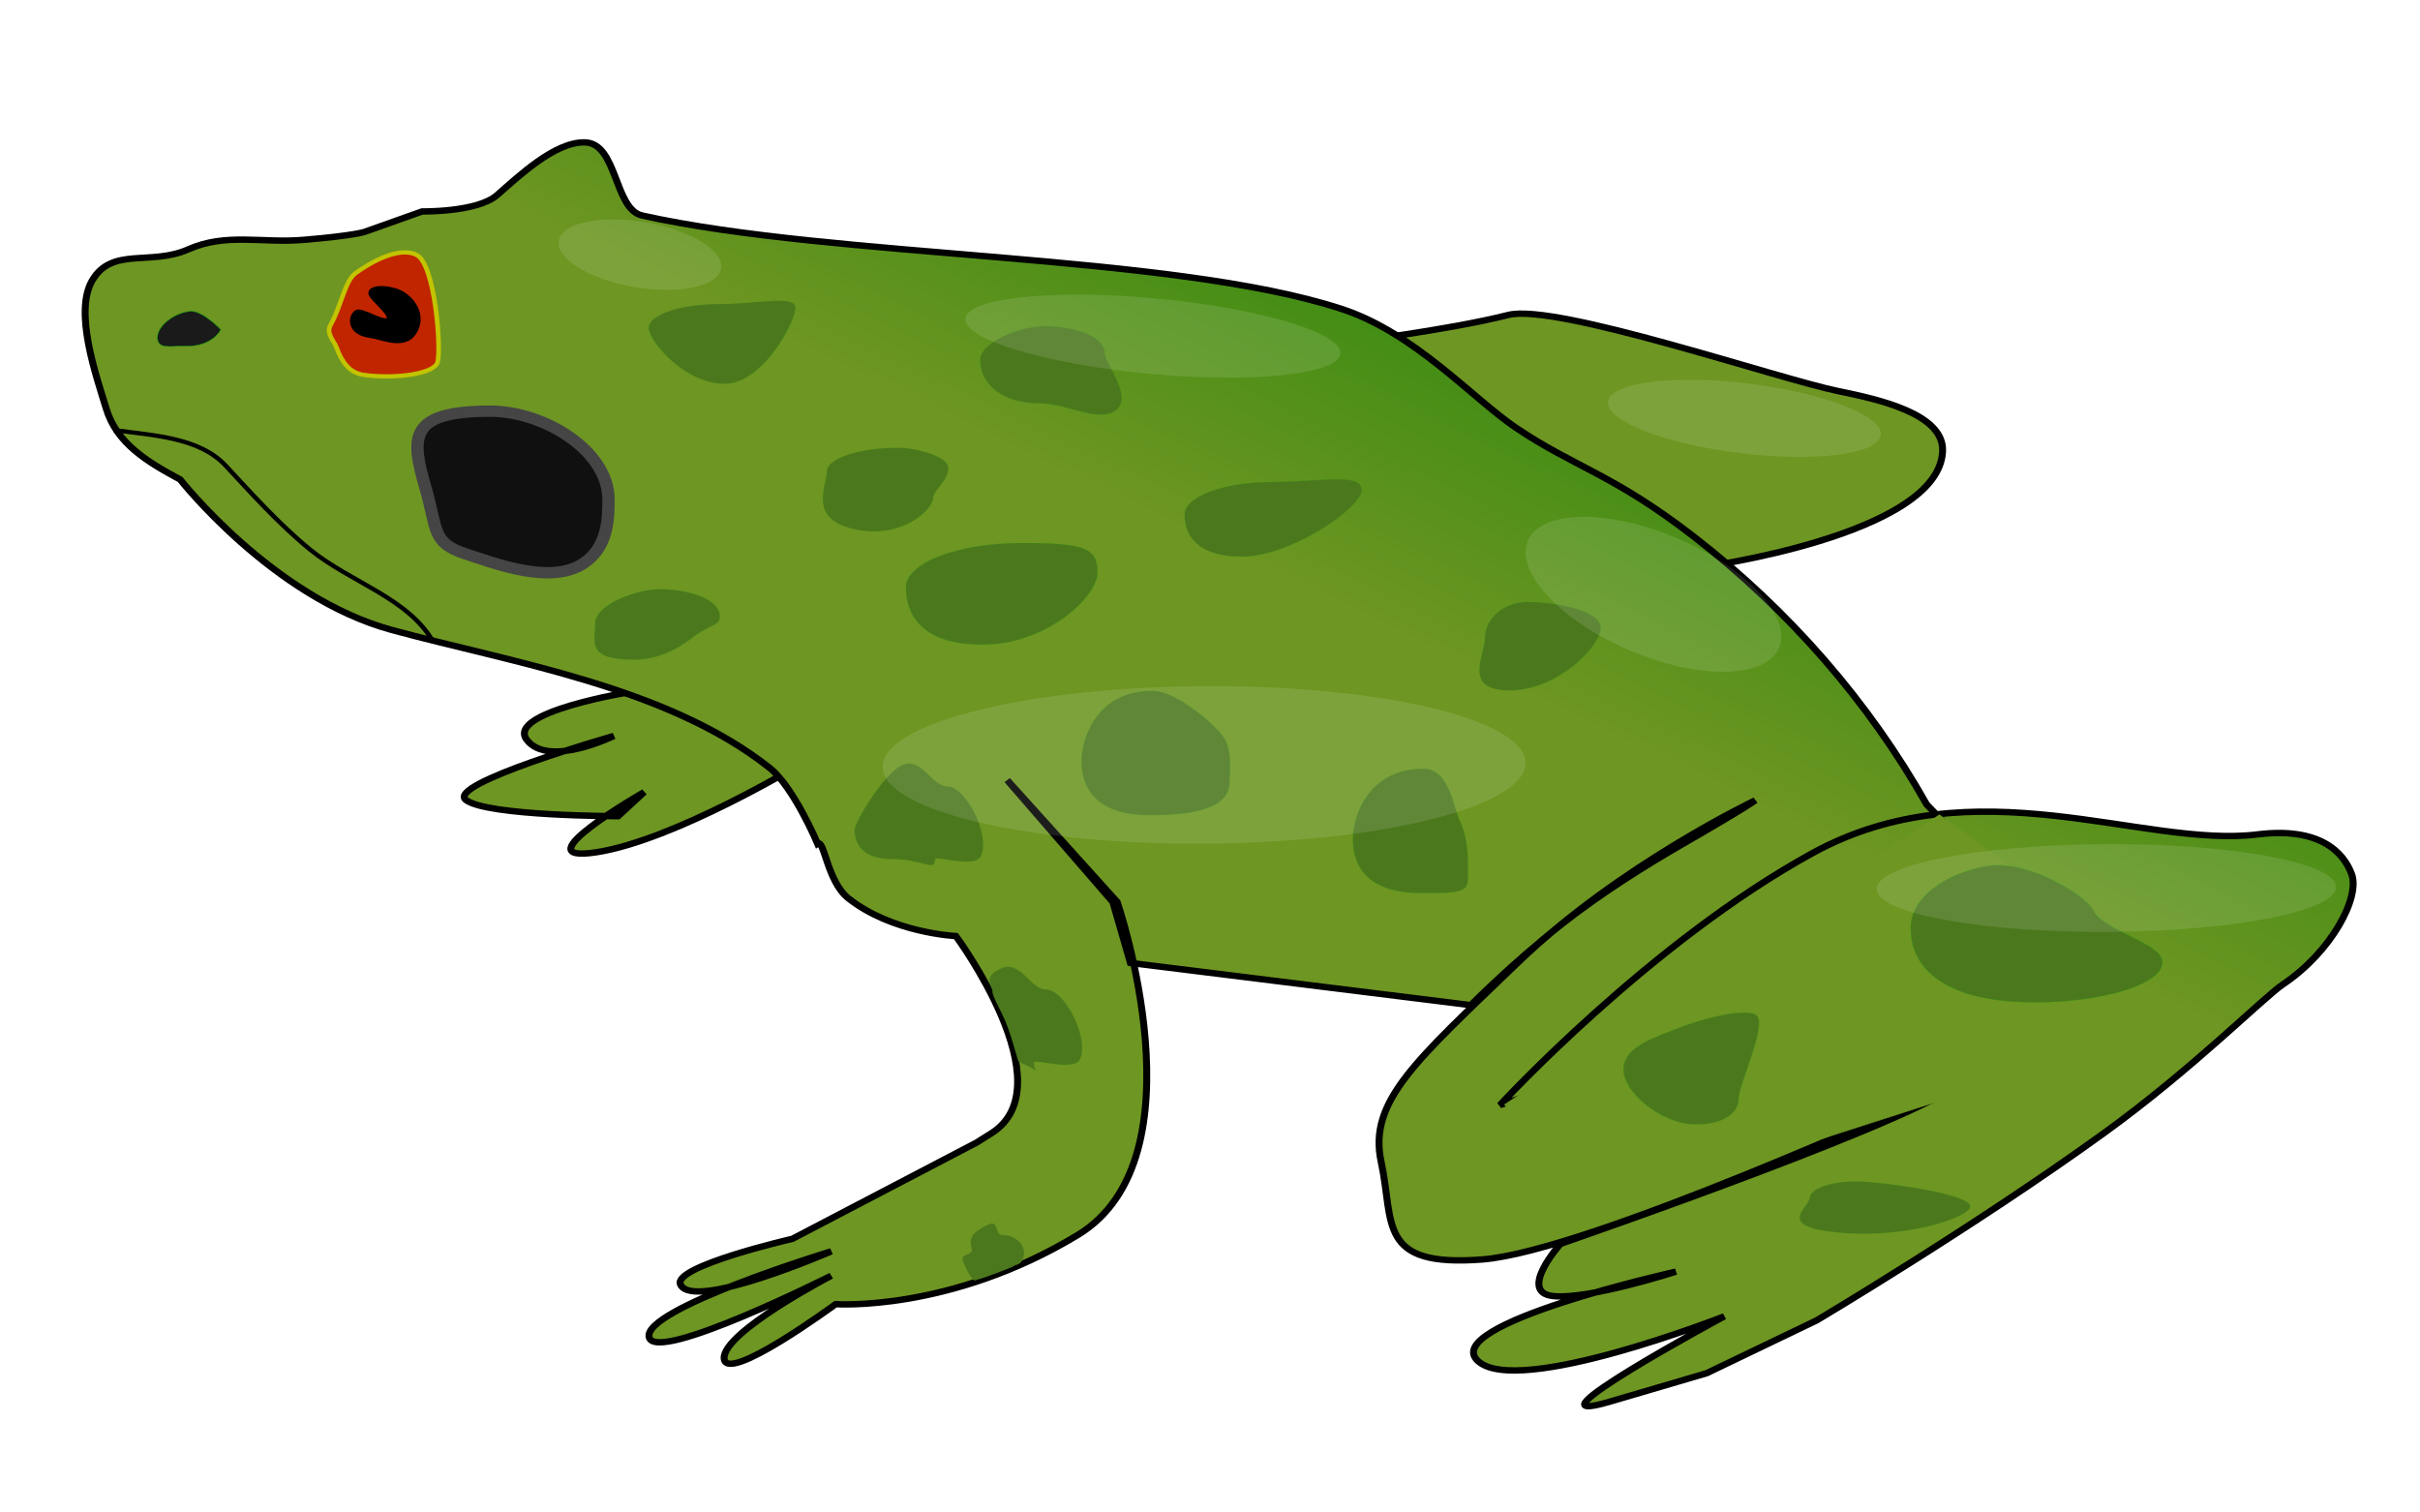 <?xml version="1.0" encoding="UTF-8" standalone="no"?>
<!-- Created with Inkscape (http://www.inkscape.org/) -->
<svg
    xmlns:inkscape="http://www.inkscape.org/namespaces/inkscape"
    xmlns:rdf="http://www.w3.org/1999/02/22-rdf-syntax-ns#"
    xmlns="http://www.w3.org/2000/svg"
    xmlns:sodipodi="http://sodipodi.sourceforge.net/DTD/sodipodi-0.dtd"
    xmlns:cc="http://creativecommons.org/ns#"
    xmlns:xlink="http://www.w3.org/1999/xlink"
    xmlns:dc="http://purl.org/dc/elements/1.1/"
    xmlns:svg="http://www.w3.org/2000/svg"
    xmlns:ns1="http://sozi.baierouge.fr"
    id="svg2"
    sodipodi:docname="frog.svg"
    viewBox="0 0 800 500"
    version="1.1"
    inkscape:version="0.48.1 r9760"
  >
  <defs
      id="defs4"
    >
    <filter
        id="filter3832"
        height="1.614"
        width="1.52"
        color-interpolation-filters="sRGB"
        y="-0.307"
        x="-.26"
        inkscape:collect="always"
      >
      <feGaussianBlur
          id="feGaussianBlur3834"
          stdDeviation="10.944"
          inkscape:collect="always"
      />
    </filter
    >
    <linearGradient
        id="linearGradient3984"
        y2="264.17"
        gradientUnits="userSpaceOnUse"
        x2="2010.6"
        y1="707.36"
        x1="1780.9"
        inkscape:collect="always"
      >
      <stop
          id="stop3980"
          style="stop-color:#6e9622"
          offset="0"
      />
      <stop
          id="stop3982"
          style="stop-color:#008000"
          offset="1"
      />
    </linearGradient
    >
  </defs
  >
  <sodipodi:namedview
      id="base"
      bordercolor="#666666"
      inkscape:pageshadow="2"
      inkscape:window-y="24"
      pagecolor="#ffffff"
      inkscape:window-height="691"
      inkscape:window-maximized="1"
      inkscape:zoom="0.27049912"
      inkscape:window-x="1"
      showgrid="false"
      borderopacity="1.0"
      inkscape:current-layer="layer1"
      inkscape:cx="648.77066"
      inkscape:cy="506.63119"
      inkscape:window-width="1365"
      inkscape:pageopacity="0.0"
      inkscape:document-units="px"
  />
  <g
      id="layer1"
      inkscape:label="Layer 1"
      inkscape:groupmode="layer"
      transform="translate(0 -552.36)"
    >
    <g
        id="g3884"
        transform="matrix(.509 0 0 .47 -456.06 425.66)"
      >
      <path
          id="path3880"
          d="m1999.7 668.78s155.55-22.552 157.95-81.793c1.074-26.586-42.307-36.666-67.691-42.307-39.421-8.76-183.33-62.05-214.35-53.589-40.176 10.957-107.18 19.743-107.18 19.743l-16.923 25.384z"
          sodipodi:nodetypes="cassccc"
          style="stroke:#000000;stroke-width:4.5;fill:#6e9622"
          inkscape:connector-curvature="0"
      />
      <path
          id="path3878"
          d="m1305.9 756.21s-81.793 14.102-67.691 33.845 56.409-2.821 56.409-2.821-110 33.845-95.896 45.127c14.102 11.282 98.716 11.282 98.716 11.282l16.923-16.923s-81.793 50.768-31.025 42.307c50.768-8.461 132.56-62.05 132.56-62.05l-98.716-45.127z"
          style="stroke:#000000;stroke-width:4.5;fill:#6e9622"
          inkscape:connector-curvature="0"
      />
      <path
          id="path2985"
          d="m2221.6 918.29-74.286-82.857c-37.464-71.97-89.245-136.45-151.43-188.57-52.501-44.004-77.469-48.677-115.49-76.543-27.958-20.491-65.597-66.645-113.08-83.457-110.29-39.05-329.39-35.555-454.29-65.714-18.236-4.403-16.005-50.828-37.143-51.429-19.626-0.558-43.277 24.127-57.143 37.143-12.884 12.094-48.572 11.429-48.572 11.429l-37.143 14.286s-6.114 2.646-40 5.714c-26.998 2.445-50.274-5.101-74.703 6.65s-49.624-1.965-62.44 21.922c-11.897 22.174 2.324 66.144 9.167 90.36 6.843 24.215 26.233 36.974 47.976 49.64 0 0 60 82.857 137.14 105.71 77.143 22.857 178.88 39.789 245.71 97.143 15.596 13.383 31.111 53.228 31.111 53.228 4.358-3.269 6.246 26.639 20 38.466 28.494 24.501 69.841 26.561 69.841 26.561s71.888 105.24 23.082 138.68c-2.803 1.92-9.777 6.644-9.777 6.644l-119.51 67.627s-78.214 19.428-72.67 32.18c8.197 18.854 97.927-23.38 97.927-23.38s-123.15 40.58-118.27 60.506c4.552 18.594 118.27-43.364 118.27-43.364s-70.125 39.492-69.584 57.976c0.564 19.252 72.441-37.976 72.441-37.976s74.286 5.714 157.14-48.571c82.857-54.286 25.714-234.29 25.714-234.29l-71.428-85.714 68.571 85.714 11.429 42.857 221.12 29.687s26.394-29.054 59.259-57.154c25.66-21.941 55.988-42.215 76.032-54.743 45.714-28.571 49.308-32.076 49.308-32.076s-88.571 45.714-154.29 114.29c-65.714 68.571-97.143 97.143-88.571 140 8.571 42.857-2.857 74.286 65.714 68.572 68.571-5.714 288.57-114.29 288.57-114.29s35.886-36 24.457-13.143-262.29 116.46-262.29 116.46-27.886 33.829-5.029 36.686c22.857 2.857 80-17.143 80-17.143s-154.29 37.143-128.57 62.857c25.714 25.714 160-31.429 160-31.429s-137.14 80-74.286 60l62.857-20 71.428-37.143s102.08-65.661 186.42-131.62c57.747-45.158 103.78-95.552 116.55-104.84 31.428-22.857 50.115-61.053 44.457-77.486-5.413-15.723-21.102-33.242-61.029-27.886-74.331 9.972-183.54-49.6-289.26 13.257-105.71 62.857-202.86 177.14-202.86 177.14z"
          sodipodi:nodetypes="cssssccscssssccsacscsccscccscscccccsscssscscscscsccssssscc"
          style="stroke:#000000;stroke-width:4.5;fill:url(#linearGradient3984)"
          inkscape:connector-curvature="0"
      />
      <path
          id="rect2991"
          d="m1873.2 1046.4 282.37-203.78 84.07 66.288 20.817 98.55-346.71 120.72z"
          sodipodi:nodetypes="cccccc"
          style="color:#000000;stroke:#6e9622;stroke-width:0.3;fill:#6e9622"
          inkscape:connector-curvature="0"
      />
      <path
          id="path3771"
          d="m1039.4 501.4s-5.298 12.264-23.344 11.648c-8.808-0.3-17.804 2.705-17.804-6.108 0-8.813 12.08-17.815 21.498-18.42 7.816-0.502 19.651 12.88 19.651 12.88z"
          sodipodi:nodetypes="cssac"
          style="color:#000000;stroke:#00aa05;stroke-linecap:round;stroke-width:0.3;fill:#1a1a1a"
          inkscape:connector-curvature="0"
      />
      <path
          id="path3774"
          d="m1291.2 620.99c0-34.355-41.727-62.206-76.742-62.206-53.693 0-51.597 18.603-42.053 54.201 7.763 28.955 3.771 38.386 26.043 46.196 19.031 6.673 54.978 21.896 76.349 6.747 15.734-11.154 16.403-30.369 16.403-44.937z"
          sodipodi:nodetypes="ssssss"
          style="color:#000000;stroke:#454545;stroke-linecap:round;stroke-width:8;fill:#101010"
          inkscape:connector-curvature="0"
      />
      <path
          id="path3777"
          d="m1180.2 524.27c-2.121 8.543-28.453 12.026-48.191 8.95-9.055-1.411-14.064-9.129-17.382-19.027-1.67-4.982-7.135-9.988-3.939-16.086 7.071-13.493 9.123-30.87 16.371-36.527 7.916-6.178 27.493-19.301 39.555-12.678 11.936 6.554 16.05 65.442 13.586 75.368z"
          sodipodi:nodetypes="sssssss"
          style="color:#000000;stroke:#c2c400;stroke-linecap:round;stroke-width:3;fill:#c12500"
          inkscape:connector-curvature="0"
      />
      <path
          id="path3780"
          d="m1137 505.8c-14.611-1.535-13.81-13.764-9.397-16.711 3.376-2.254 17.926 8.92 20.877 4.999 2.671-3.548-12.6-15.49-11.793-18.754 1.25-5.059 15.37-3.334 21.439 1.234 9.985 7.515 12.558 19.528 5.748 28.577-6.81 9.049-22.081 1.16-26.875 0.656z"
          sodipodi:nodetypes="sssssss"
          style="color:#000000;stroke:#000000;stroke-linecap:round;stroke-width:3;fill:#000000"
          inkscape:connector-curvature="0"
      />
      <path
          id="path3783"
          d="m1177.6 721.57c-15.96-31.28-53.868-42.19-80.192-65.427-20.371-17.982-39.344-40.983-54.772-58.952-17.147-19.971-46.743-21.24-72.775-25.14"
          sodipodi:nodetypes="cssc"
          style="stroke:#000000;stroke-width:3;fill:none"
          inkscape:connector-curvature="0"
      />
      <path
          id="path3788"
          style="color:#000000;stroke:#00aa05;stroke-linecap:round;stroke-width:0.3;fill:#4c781d"
          d="m2529 523.33c0 83.43-72.396 481.02-161.7 481.02-89.306 0-171.55-270.69-171.55-354.12s72.397-151.06 161.7-151.06c89.306 0 171.55-59.274 171.55 24.157z"
          sodipodi:nodetypes="sssss"
          inkscape:connector-curvature="0"
          transform="matrix(.286 0 0 .111 689.32 428.03)"
      />
      <path
          id="path3790"
          d="m1502 619.66c0 9.271-23.787 31.782-56.026 20.674-24.18-8.331-12.985-29.731-12.985-39.002s20.732-16.787 46.307-16.787c11.488 0 31.798 5.998 32.485 13.447 0.843 9.134-9.781 16.561-9.781 21.667z"
          sodipodi:nodetypes="ssssss"
          style="color:#000000;stroke:#00aa05;stroke-linecap:round;stroke-width:.054;fill:#4c781d"
          inkscape:connector-curvature="0"
      />
      <path
          id="path3794"
          sodipodi:nodetypes="sssss"
          style="color:#000000;stroke:#00aa05;stroke-linecap:round;stroke-width:.069;fill:#4c781d"
          inkscape:connector-curvature="0"
          d="m1780.3 614.29c0 12.654-46.466 46.789-77.552 46.789-31.087 0-37.386-16.89-37.386-29.544s25.201-22.911 56.288-22.911 58.65-6.987 58.65 5.667z"
      />
      <path
          id="path3796"
          sodipodi:nodetypes="ssssss"
          style="color:#000000;stroke:#00aa05;stroke-linecap:round;stroke-width:.084;fill:#4c781d"
          inkscape:connector-curvature="0"
          d="m1694.6 819.76c-0.23 16.263-18.01 23.65-53.763 23.122-35.754-0.527-42.69-22.343-42.46-38.606 0.23-16.263 10.682-49.286 46.435-48.759 16.408 0.242 43.067 26.365 46.834 34.203 4.441 9.242 3.079 21.24 2.955 30.04z"
      />
      <path
          id="path3798"
          sodipodi:nodetypes="sssss"
          style="color:#000000;stroke:#00aa05;stroke-linecap:round;stroke-width:.069;fill:#4c781d"
          inkscape:connector-curvature="0"
          d="m1935.6 711.29c0 12.654-27.999 43.873-59.086 43.873s-16.004-24.666-16.004-37.319c0-12.654 11.642-25.073 28.102-24.855 17.506 0.232 46.987 5.648 46.987 18.301z"
      />
      <path
          id="path3800"
          sodipodi:nodetypes="ssssss"
          style="color:#000000;stroke:#00aa05;stroke-linecap:round;stroke-width:.069;fill:#4c781d"
          inkscape:connector-curvature="0"
          d="m1613.5 518.23c0 6.526 18.645 30.378 7.169 39.951-10.777 8.989-32.734-4.825-47.788-4.825-31.087 0-40.301-17.862-40.301-30.516s26.221-24.101 42.681-23.883c17.506 0.232 38.24 6.62 38.24 19.273z"
      />
      <path
          id="path3802"
          sodipodi:nodetypes="ssssss"
          style="color:#000000;stroke:#00aa05;stroke-linecap:round;stroke-width:.069;fill:#4c781d"
          inkscape:connector-curvature="0"
          d="m1363.5 703.27c0 6.526-6.475 5.354-17.951 14.927-10.777 8.989-23.164 15.339-38.219 15.339-31.087 0-24.751-13.003-24.751-25.656 0-12.654 26.221-24.101 42.681-23.883 17.506 0.232 38.24 6.62 38.24 19.273z"
      />
      <path
          id="path3804"
          sodipodi:nodetypes="ssssss"
          style="color:#000000;stroke:#00aa05;stroke-linecap:round;stroke-width:.084;fill:#4c781d"
          inkscape:connector-curvature="0"
          d="m1849.4 879.31c-0.23 16.263 3.426 18.886-32.328 18.359-35.754-0.527-42.69-22.343-42.46-38.606 0.23-16.263 10.682-49.286 46.435-48.759 16.408 0.242 19.25 28.746 23.016 36.584 4.441 9.242 5.461 23.621 5.336 32.421z"
      />
      <path
          id="path3806"
          sodipodi:nodetypes="sssss"
          style="color:#000000;stroke:#00aa05;stroke-linecap:round;stroke-width:.093;fill:#4c781d"
          inkscape:connector-curvature="0"
          d="m1608.8 672.22c0 17.239-33.307 50.766-74.674 50.766s-49.748-23.011-49.748-40.251c0-17.239 33.534-31.214 74.901-31.214s49.521 3.46 49.521 20.7z"
      />
      <path
          id="path3808"
          sodipodi:nodetypes="sssssss"
          style="color:#000000;stroke:#00aa05;stroke-linecap:round;stroke-width:.046;fill:#4c781d"
          inkscape:connector-curvature="0"
          d="m1503.2 874.17c0 8.878-8.142-0.397-28.119-0.397-19.976 0-24.024-11.851-24.024-20.729 0-4.47 18.087-38.678 30.711-45.189 12.449-6.421 19.366 14.823 29.285 14.823 12.297 0 28.319 34.523 22.028 49.009-3.928 9.046-29.881-0.93-29.881 2.482z"
      />
      <path
          id="path3810"
          sodipodi:nodetypes="ssssssss"
          style="color:#000000;stroke:#00aa05;stroke-linecap:round;stroke-width:.046;fill:#4c781d"
          inkscape:connector-curvature="0"
          d="m1567.5 1017.1c0 8.878 8.822 7.659-9.458-0.397-1.37-0.604-3.709-14.493-8.618-27.636-3.522-9.429-8.863-18.412-8.863-22.12 0-4.47-7.117-9.65 5.507-16.161 12.449-6.421 19.366 14.823 29.285 14.823 12.297 0 28.319 34.523 22.028 49.009-3.928 9.046-29.881-0.93-29.881 2.482z"
      />
      <path
          id="path3812"
          sodipodi:nodetypes="sssssssss"
          style="color:#000000;stroke:#00aa05;stroke-linecap:round;stroke-width:.029;fill:#4c781d"
          inkscape:connector-curvature="0"
          d="m1554.2 1160.3s-5.769 2.663-10.709 4.614c-4.043 1.597-8.903 3.673-14.522 5.297-0.891 0.257-4.514-5.048-7.528-13.554-2.162-6.102 7.372-3.271 5.575-9.594-2.307-8.116 2.712-11.752 10.462-15.966 7.642-4.155 4.02 7.232 10.109 7.232 7.549 0 16.09 7.187 12.734 16.755-1.738 4.957-5.823 3.855-6.121 5.215z"
      />
      <path
          id="path3814"
          sodipodi:nodetypes="sasass"
          style="color:#000000;stroke:#00aa05;stroke-linecap:round;stroke-width:.084;fill:#4c781d"
          inkscape:connector-curvature="0"
          d="m2025.2 1041.8c-0.23 16.263-20.011 19.728-32.328 18.359-19.012-2.113-42.69-22.343-42.46-38.606 0.23-16.263 21.436-22.582 35.308-28.731 16.013-7.097 48.18-15.761 51.946-7.923 4.441 9.242-12.342 48.1-12.466 56.9z"
      />
      <path
          id="path3816"
          sodipodi:nodetypes="sasass"
          style="color:#000000;stroke:#00aa05;stroke-linecap:round;stroke-width:.125;fill:#4c781d"
          inkscape:connector-curvature="0"
          d="m2300.4 946.38c-0.341 24.535-90.57 37.602-131.41 20.366-16.977-7.165-32.383-20.512-32.042-45.047 0.341-24.535 29.788-40.587 52.248-43.344 24.452-3.001 61.031 20.207 66.604 32.031 6.571 13.943 44.78 22.718 44.596 35.993z"
      />
      <path
          id="path3818"
          sodipodi:nodetypes="sssss"
          style="color:#000000;stroke:#00aa05;stroke-linecap:round;stroke-width:.063;fill:#4c781d"
          inkscape:connector-curvature="0"
          d="m2175.6 1118.3c-0.726 7.552-41.28 22.458-84.316 18.32-43.036-4.139-20.739-16.852-20.013-24.404 0.726-7.552 17.556-13.415 40.331-11.094 24.221 2.469 64.725 9.626 63.998 17.179z"
      />
      <path
          id="path3822"
          sodipodi:rx="53.588673"
          sodipodi:ry="33.845478"
          style="opacity:.337;color:#000000;filter:url(#filter3832);fill:#ffffff"
          sodipodi:type="arc"
          d="m1147.9 570.06c0 18.692-23.992 33.845-53.589 33.845-29.596 0-53.589-15.153-53.589-33.845s23.992-33.845 53.589-33.845c29.596 0 53.589 15.153 53.589 33.845z"
          transform="matrix(.982 .188 -.128 .669 309.97 -138.42)"
          sodipodi:cy="570.06415"
          sodipodi:cx="1094.3372"
      />
      <path
          id="path3836"
          sodipodi:rx="53.588673"
          sodipodi:ry="33.845478"
          style="opacity:.337;color:#000000;filter:url(#filter3832);fill:#ffffff"
          sodipodi:type="arc"
          d="m1147.9 570.06c0 18.692-23.992 33.845-53.589 33.845-29.596 0-53.589-15.153-53.589-33.845s23.992-33.845 53.589-33.845c29.596 0 53.589 15.153 53.589 33.845z"
          transform="matrix(1.527 .689 -.413 1.184 534.26 -741.33)"
          sodipodi:cy="570.06415"
          sodipodi:cx="1094.3372"
      />
      <path
          id="path3838"
          sodipodi:rx="53.588673"
          sodipodi:ry="33.845478"
          style="opacity:.337;color:#000000;filter:url(#filter3832);fill:#ffffff"
          sodipodi:type="arc"
          d="m1147.9 570.06c0 18.692-23.992 33.845-53.589 33.845-29.596 0-53.589-15.153-53.589-33.845s23.992-33.845 53.589-33.845c29.596 0 53.589 15.153 53.589 33.845z"
          transform="matrix(2.26 .272 -.382 .747 -610.61 -217.48)"
          sodipodi:cy="570.06415"
          sodipodi:cx="1094.3372"
      />
      <path
          id="path3840"
          sodipodi:rx="53.588673"
          sodipodi:ry="33.845478"
          style="opacity:.337;color:#000000;filter:url(#filter3832);fill:#ffffff"
          sodipodi:type="arc"
          d="m1147.9 570.06c0 18.692-23.992 33.845-53.589 33.845-29.596 0-53.589-15.153-53.589-33.845s23.992-33.845 53.589-33.845c29.596 0 53.589 15.153 53.589 33.845z"
          transform="matrix(2.783 -.026 .099 .911 -837.92 403.29)"
          sodipodi:cy="570.06415"
          sodipodi:cx="1094.3372"
      />
      <path
          id="path3842"
          sodipodi:rx="53.588673"
          sodipodi:ry="33.845478"
          style="opacity:.337;color:#000000;filter:url(#filter3832);fill:#ffffff"
          sodipodi:type="arc"
          d="m1147.9 570.06c0 18.692-23.992 33.845-53.589 33.845-29.596 0-53.589-15.153-53.589-33.845s23.992-33.845 53.589-33.845c29.596 0 53.589 15.153 53.589 33.845z"
          transform="matrix(3.895 -.047 .138 1.635 -2663 -73.037)"
          sodipodi:cy="570.06415"
          sodipodi:cx="1094.3372"
      />
      <path
          id="path3882"
          sodipodi:rx="53.588673"
          sodipodi:ry="33.845478"
          style="opacity:.337;color:#000000;filter:url(#filter3832);fill:#ffffff"
          sodipodi:type="arc"
          d="m1147.9 570.06c0 18.692-23.992 33.845-53.589 33.845-29.596 0-53.589-15.153-53.589-33.845s23.992-33.845 53.589-33.845c29.596 0 53.589 15.153 53.589 33.845z"
          transform="matrix(1.653 .214 -.052 .726 249.68 -84.215)"
          sodipodi:cy="570.06415"
          sodipodi:cx="1094.3372"
      />
    </g
    >
  </g
  >
</svg
>
